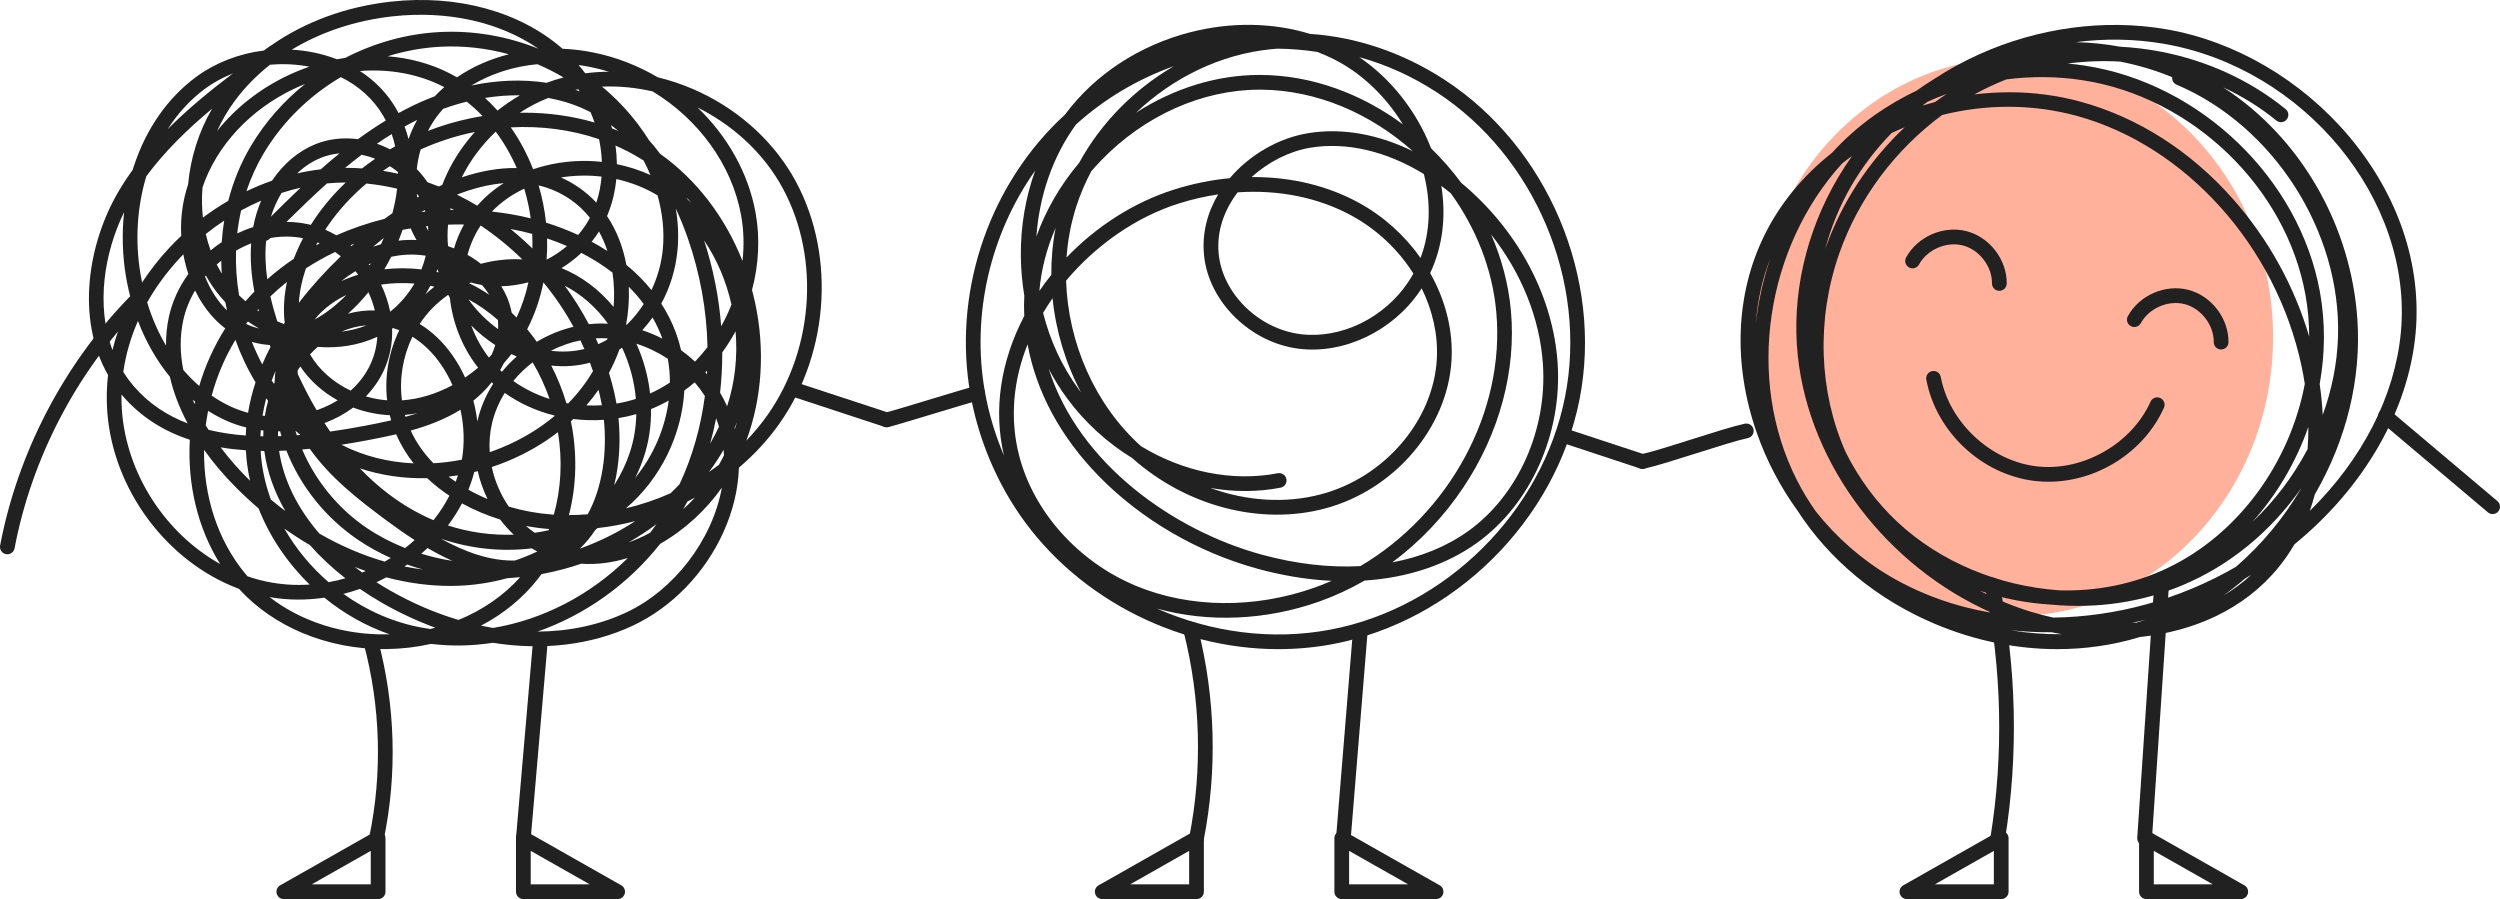 <svg xmlns="http://www.w3.org/2000/svg" id="Calque_2" viewBox="0 0 1189.19 427.67"><defs><style>.cls-1{fill:#ffb19c;}.cls-2{fill:#212121;}.cls-3{fill:none;stroke:#212121;stroke-linecap:round;stroke-linejoin:round;stroke-width:7px;}</style></defs><g id="_&#xCE;&#xD3;&#xC8;_1"><ellipse class="cls-1" cx="957.99" cy="160.3" rx="123.26" ry="132.74"></ellipse><path class="cls-2" d="m182.58,308.76c-27.08,0-52.48-10.6-68.92-28.67-34.07-12.67-60.18-47.17-62.68-84.9-.37-5.62-.23-11.23.41-16.8-15.62-27.37-9.21-63.13,4.9-87.17,2.11-3.6,4.4-7.08,6.83-10.43.19-.63.39-1.26.6-1.89,5.85-17.8,16.15-32.48,29.78-42.47,9.17-6.71,20.32-10.94,32-12.4.96-.7,1.92-1.39,2.88-2.09.22-.16.46-.29.7-.4,15.91-11.12,35.47-18.38,56.73-20.75,31.66-3.52,61.41,4.64,81.77,22.4,4.79.2,9.62.77,14.46,1.74,10.99,2.19,21.42,6.28,30.88,11.86,5.64,1.35,11.23,3.21,16.68,5.55,19.79,8.51,36.48,22.91,46.99,40.53,21.09,35.35,18.61,84.24-6.03,118.9-5.44,7.65-11.88,14.58-19.08,20.68-.31,10.1-2.77,20.48-7.36,30.66-8.82,19.57-24.55,35.8-43.16,44.52-19.8,9.27-42.88,11.9-66.52,8.13-9.78,1.5-19.67,1.72-29.41.52-6.75,1.52-13.77,2.36-20.91,2.46-.52,0-1.04.01-1.55.01Zm-54.32-24.71c14.98,11.56,34.9,18.04,55.76,17.7.44,0,.88-.02,1.31-.03-11.33-3.93-21.83-9.92-31.03-17.42-8.6,1.26-17.4,1.24-26.05-.26Zm185.73-25.34c-15.27,19.4-35.91,33.88-58.3,41.72,15.05-.09,29.43-3.11,42.3-9.14,22.32-10.46,40.82-34.05,45.39-59.36-7.42,10.58-17.69,20.12-29.4,26.78Zm-150.63,23.79c11.22,8.05,24.21,13.79,38.12,16.19,1.07.18,2.14.35,3.22.5.79-.19,1.58-.39,2.37-.6-8.52-3.12-16.98-7.05-25.24-11.78-3.7-2.12-7.25-4.35-10.64-6.68-2.57.91-5.19,1.7-7.83,2.37Zm65.45,15.11c1.9.4,3.79.76,5.69,1.08,23.56-3.85,46.4-15.65,64.17-33.29-7.22,2.23-14.71,3.27-22.21,2.75-5.78,1.98-11.74,3.57-17.81,4.73-.36.07-.71.13-1.07.2-.55.77-1.12,1.52-1.7,2.27-7.13,9.13-16.41,16.67-27.07,22.26Zm-49.76-20.66c2.03,1.3,4.11,2.56,6.25,3.79,10.72,6.14,21.76,10.87,32.81,14.15,11.43-4.68,21.52-11.61,29.32-20.34-2.06.21-4.12.38-6.16.5-8.48,2.32-17.34,3.6-26.33,3.66-.23,0-.47,0-.71,0-10.07,0-20.3-1.39-30.46-4.08-1.55.82-3.12,1.59-4.72,2.33Zm-61.34-2.83c2.99,1.04,6.05,1.89,9.16,2.54,6.75,1.42,13.62,1.86,20.42,1.4-10.62-10.32-19.01-22.76-24.28-36.2-3.66-3.13-7.23-6.44-10.7-9.93-5.81-5.83-10.9-11.85-15.24-17.96-.29,21.62,6.24,42.83,19.73,59.07.3.36.6.72.91,1.07Zm17.55-22.69c5.43,9.52,12.6,18.2,21.05,25.51,2.69-.49,5.35-1.12,7.97-1.87-6.31-4.92-11.95-10.2-16.84-15.76-4.12-2.42-8.19-5.05-12.17-7.88Zm33.52,18.28c1.14.89,2.31,1.76,3.5,2.62.57-.23,1.14-.46,1.7-.7-1.74-.6-3.47-1.24-5.2-1.92Zm23.6-.25c2.9.59,5.79,1.06,8.68,1.42-2.49-.7-4.95-1.47-7.37-2.33-.43.31-.87.61-1.31.91ZM57.79,187.61c-.04,2.37.02,4.74.17,7.12,2.04,30.73,20.89,59.13,46.78,73.57-10.83-17.24-15.62-38.14-14.45-59.1-12.09-4.01-23.11-10.62-31.94-20.91-.19-.22-.38-.45-.56-.67Zm94.15,66.22c10.1,5.82,20.54,10.3,31.07,13.32.97-.56,1.94-1.13,2.88-1.72-5.36-2.39-10.46-5.2-15.25-8.42-15.89-10.7-27.85-25.9-34.41-42.69-1.15.06-2.31.1-3.47.14,2.03,13.76,8.68,27.22,19.17,39.37Zm48.43,9.55c4.79,1.47,9.74,2.61,14.8,3.42-4.02-1.8-7.95-3.88-11.78-6.11-.99.92-1.99,1.82-3.02,2.7Zm9.43-7.1c11.28,6.22,23.33,10.66,35.18,10.34,3.63-1.23,7.17-2.66,10.59-4.29-.89-.47-1.77-.96-2.62-1.49-14.22,1.73-29.06.24-43.14-4.57Zm73.3-4.08c-2.12,3.21-4.54,6.15-7.27,8.77,9.36-3.35,18.23-7.78,26.35-13.1-5.9,1.54-11.94,2.67-18.03,3.35-.35.33-.7.65-1.05.98Zm-139.35-38.38c6.26,14.72,16.99,28.08,30.8,37.38,5.61,3.78,11.7,6.95,18.14,9.49,1.57-1.21,3.08-2.47,4.55-3.79-4.52-2.9-8.84-5.96-12.93-8.98-13.92-10.29-27.22-20.67-36.95-34.44-1.2.12-2.4.23-3.61.33Zm168.5,35.53c-4.2,3.12-8.61,6-13.22,8.63,3.5-1.23,6.92-2.77,10.23-4.57,1.02-1.33,2.02-2.68,2.99-4.06Zm-99.19.6c10.17,3.29,20.85,4.74,31.32,4.38-2.35-2.2-4.51-4.61-6.46-7.19-6.26-1.96-12.4-4.53-18.16-7.71-1.94,3.68-4.18,7.19-6.69,10.52Zm37.12.24c1.33,1.16,2.72,2.25,4.18,3.25,2.23-.33,4.44-.74,6.62-1.23.07-.19.15-.38.22-.57-3.63-.28-7.32-.76-11.01-1.45Zm-78.96-27.39c8.35,8.72,18.09,16.4,29.45,22.09,1.82.92,3.68,1.76,5.55,2.54,2.89-3.63,5.43-7.52,7.55-11.62-3.75-2.49-7.29-5.27-10.53-8.34-11.06.25-21.92-1.32-32.02-4.67Zm100.34-22.42c3.12,15.2,2.71,30.56-.93,44.62,2.99,0,5.97-.12,8.94-.36,6.96-12.71,9.27-29.23,7.68-44.94-4.87.34-9.75.21-14.55-.38-.38.36-.76.71-1.14,1.07Zm-29.53,40.61c6.68,1.98,13.44,3.2,19.87,3.69.51.04,1.03.07,1.55.11,3.44-12.29,4.16-25.76,1.95-39.22-7.13,5.51-15.21,10.18-24.07,13.84-2.45,1.01-4.92,1.92-7.4,2.74,1.43,6.75,4.22,13.21,8.1,18.85Zm-113.19-3.37c2.26,1.89,4.55,3.71,6.87,5.46-5.22-9.07-8.62-18.58-9.95-28.25-.01-.1-.03-.2-.04-.3-.58,0-1.16-.02-1.74-.03.46,7.87,2.14,15.65,4.87,23.12Zm198.13.95c-.63,1.22-1.28,2.42-1.95,3.62,1.94-1.75,3.79-3.58,5.55-5.49-1.19.64-2.39,1.26-3.6,1.87Zm-1.45-52.81c-1.14,20.93-11.16,41.86-27.78,56.03,7.3-1.73,14.41-4.13,21.21-7.15,1.47-1.39,2.9-2.82,4.28-4.28,6.11-13.05,10.14-27.24,12.06-42-1.47-2.28-3.09-4.44-4.84-6.49-1.59,1.37-3.24,2.66-4.92,3.88Zm-102.73,47.17c2.95,1.66,6.01,3.15,9.13,4.46-2.07-4.22-3.65-8.69-4.68-13.28-.54.14-1.09.28-1.64.41-.29,1.13-.61,2.26-.97,3.36-.55,1.71-1.17,3.39-1.84,5.05Zm71.4-34.04c1.07,10.66.46,21.7-2.04,31.92,3.12-4.9,5.64-10.12,7.45-15.59,1.93-5.81,2.95-11.97,3.08-18.24-2.8.81-5.64,1.44-8.5,1.91Zm-80.81,27.85c1.1.84,2.22,1.66,3.36,2.44.39-1.02.76-2.04,1.1-3.08-1.49.25-2.98.46-4.47.64Zm-108.44-13.95c4.55,6.04,9.03,10.91,12.33,14.22.56.56,1.11,1.11,1.68,1.66-1.08-4.77-1.76-9.6-2-14.47-4.04-.28-8.05-.74-12-1.4Zm204.74-18.22c.11,7.85-1.02,15.6-3.44,22.86-1.13,3.39-2.5,6.69-4.1,9.9,8.68-10.63,14.23-23.58,15.94-36.79-2.72,1.53-5.52,2.88-8.4,4.04Zm34.49,19.41c-2.09,3.62-4.4,7.13-6.91,10.52,1.59-1.08,3.15-2.19,4.68-3.34.85-1.5,1.67-3.02,2.44-4.57-.05-.87-.12-1.74-.2-2.61Zm-181.75-2.42c10.41,5.34,22.15,8.3,34.33,8.86-3.32-4.19-6.13-8.8-8.29-13.84-4.52,1.06-9.12,1.97-13.77,2.85-3.93.74-8.03,1.47-12.27,2.13Zm32.94-6.74c2.68,5.82,6.39,11,10.82,15.54,4.5-.25,9.02-.82,13.52-1.71,1.34-7.69,1.08-15.86-.67-23.73-7.32,4.51-15.3,7.56-23.67,9.89Zm44.73-17.92c-2.79,4.5-4.88,9.4-6.08,14.56-1.04,4.49-1.38,9.08-1.07,13.63,1.92-.66,3.82-1.38,5.71-2.16,9.41-3.88,17.87-8.99,25.15-15.07-.02-.07-.03-.13-.05-.2-8.54-2.12-16.61-5.75-23.66-10.76Zm100.55,12.06c-.79,4.08-1.74,8.11-2.85,12.07,1.53-2.63,2.94-5.32,4.21-8.06-.4-1.35-.86-2.69-1.37-4.01Zm17.08-61.06c.5,1.88.96,3.79,1.38,5.7,4.95,22.69,3.4,45.79-4.09,65.99,3.57-3.71,6.87-7.67,9.85-11.86,23.08-32.46,25.43-78.21,5.72-111.25-9.13-15.3-22.94-27.46-38.75-35.32,14.12,13.57,24.11,31.01,27.56,49.97,2.19,12.03,1.58,24.61-1.67,36.76Zm-233.84,69.61c.45.01.9.02,1.35.03,0-.91.01-1.83.05-2.74-.41-.04-.82-.09-1.24-.15,0,.03,0,.06,0,.09-.07.92-.12,1.85-.15,2.77Zm8.38-2.34c-.03.77-.04,1.54-.04,2.31.55-.01,1.1-.03,1.64-.05-.22-.75-.43-1.51-.63-2.27-.32,0-.65,0-.97,0Zm-33.08-.71c5.73,1.4,11.68,2.26,17.71,2.71.04-.98.09-1.96.16-2.95.02-.29.04-.58.07-.88-3.59-.89-7.07-2.1-10.37-3.64-2.67-1.25-5.26-2.67-7.77-4.25-.45,2.29-.81,4.59-1.11,6.89.43.71.86,1.42,1.3,2.11Zm41.35.41c.21.72.43,1.44.66,2.15.56-.04,1.12-.09,1.67-.13-.79-.66-1.57-1.33-2.34-2.02Zm13.81-3.63c.87,1.36,1.77,2.71,2.7,4.05,5.69-.8,11.18-1.75,16.35-2.73,4.29-.81,8.53-1.65,12.69-2.61-.06-.21-.12-.43-.19-.64-.17-.6-.33-1.2-.48-1.81-6.01-.27-11.91-1.54-17.42-3.63-4.04,3-8.62,5.49-13.65,7.37Zm195.09,2.3c.04.17.08.33.13.5.37-1.11.72-2.23,1.05-3.35-.38.96-.77,1.91-1.18,2.85Zm-290.79-26.63c1.48,2.36,3.15,4.65,5.03,6.84,7.1,8.28,15.87,13.93,25.58,17.65-3.94-7.4-6.78-14.85-8.46-22.2-6.24-7.61-11.38-16.57-15.17-26.53-3.46,7.86-5.81,16-6.98,24.25Zm166.53,13.71c.86,3.25,1.49,6.57,1.88,9.89.05-.21.09-.42.14-.64,1.44-6.17,3.99-12.02,7.42-17.35-.24-.22-.49-.44-.73-.66-2.5,3.16-5.43,6.11-8.72,8.75Zm-32.55,6.74s0,.03.01.05c.08.28.16.57.25.85,1.87-.51,3.72-1.06,5.55-1.66-1.93.35-3.87.6-5.81.76Zm-67.75.35c.37.05.74.09,1.11.13.38-2.41.89-4.81,1.55-7.17-.31-.41-.61-.82-.91-1.23-.72,2.76-1.3,5.51-1.74,8.27Zm-24.18-9.52c2.88,1.99,5.9,3.72,9.03,5.18,2.64,1.23,5.41,2.23,8.27,2.99.79-4.84,1.97-9.68,3.55-14.51-3.8-6.28-7.01-13.04-9.56-20.18-5.04,8.32-8.81,17.29-11.3,26.52Zm40.93-10.32c2.61,5.68,5.6,11.51,8.99,17.27.32-.11.64-.22.95-.34,3.24-1.19,6.27-2.66,9.05-4.37-7.2-4-13.38-9.52-17.77-16.11-.43.61-.85,1.22-1.25,1.85,0,.56.01,1.13.03,1.7Zm200.9,8.91c1.14,1.93,2.19,3.93,3.12,5.99.08.16.15.33.22.49,3.79-11.55,5.04-23.77,4.03-35.69-1.91,3.53-4.03,6.9-6.33,10.06.02,6.45-.33,12.84-1.04,19.15Zm-63.61,6.06c2.45.11,4.91.08,7.38-.07-.25-1.38-.52-2.76-.83-4.12-.24-1.08-.5-2.15-.78-3.22-1.78,2.56-3.71,5.03-5.77,7.41Zm-187.27-2.73c.3.71.61,1.41.92,2.11.08-.39.17-.78.25-1.16-.4-.31-.79-.63-1.18-.95Zm198.02-12.77c1,3.23,1.87,6.49,2.62,9.77.36,1.6.69,3.22.97,4.86,3.1-.52,6.18-1.26,9.21-2.22-.71-8.28-2.91-16.57-6.55-24.34-.43.29-.86.58-1.29.86-1.37,3.81-3.03,7.51-4.95,11.08Zm-20.27,14.42c.29.05.57.1.86.15,4.6-4.7,8.56-9.85,11.81-15.35-.46-1.35-.93-2.7-1.43-4.03-5.92,1.6-12.14,2.05-18.42,1.37,2.91,5.62,5.33,11.61,7.19,17.86Zm-73.22-31.57c-4.53,9.36-6.33,20-4.97,30.25,8.12-.56,16.34-3.08,24.03-7.22-1.56-3.55-3.44-6.94-5.64-10.09-3.83-5.48-8.38-9.84-13.41-12.94Zm-22.12,28.37c3.27.96,6.65,1.59,10.09,1.86-1.3-11.33.77-23.02,5.77-33.34-1-.39-2.02-.73-3.04-1.02-.11.08-.23.15-.34.23.22,6.93-1.08,13.7-3.92,19.84-2.12,4.58-5.01,8.75-8.56,12.43Zm70.12-7.33c5.21,3.71,11.04,6.58,17.23,8.54-2.12-6.16-4.83-12-8.06-17.41-3.39,2.61-6.48,5.59-9.17,8.87Zm58.56-17.71c3.41,7.58,5.59,15.6,6.49,23.66,3.28-1.47,6.43-3.21,9.43-5.21,0-3.8-.32-7.59-.99-11.31-4.64-3.06-9.68-5.48-14.92-7.14Zm-155.25,5.07c4.29,7.38,11.18,13.37,19.33,17.22,4.03-3.6,7.24-7.86,9.43-12.61,1.87-4.05,2.95-8.44,3.23-12.98-8.67,3.99-18.36,5.6-28.32,4.78-1.26,1.11-2.49,2.3-3.68,3.58Zm-60.29,7.36c2.36,2.77,4.89,5.32,7.56,7.64,2.83-9.56,6.97-18.81,12.39-27.38-3.87-2.94-7.35-6.66-10.36-11.1-1.48-2.18-2.81-4.49-3.99-6.91-2.64,4.43-4.56,9.19-5.62,14.11-1.75,8.12-1.51,16.07.02,23.62Zm42.06,5.03c.35.54.71,1.08,1.07,1.61.09-.22.19-.44.28-.66.05-1.28.13-2.55.25-3.82.05-.55.11-1.09.17-1.64-.63,1.51-1.22,3.01-1.77,4.52Zm70.38-26.88c5.91,3.6,11.23,8.67,15.68,15.04,2.29,3.27,4.27,6.78,5.93,10.45,2.12-1.44,4.19-3.01,6.18-4.7-7.56-9.61-12.16-21.34-13.43-33.26-.27-.46-.53-.93-.79-1.4-2.81,1.95-5.42,4.16-7.78,6.61-2.16,2.25-4.09,4.68-5.79,7.26Zm135.9,23.03c.25.28.49.57.73.86.04-.57.07-1.14.1-1.71-.27.29-.55.57-.83.85Zm-97.64-1.09c.17.16.33.32.5.47.12.11.24.23.37.34,2.14-2.6,4.49-5.03,7.03-7.27-.85-.36-1.69-.74-2.53-1.14-.66.85-1.34,1.69-2.04,2.51-.5.59-1.01,1.18-1.53,1.75-.55,1.13-1.15,2.24-1.79,3.34Zm87.55.71s0,.06,0,.09c.02-.01.03-.03.05-.04-.02-.02-.04-.03-.05-.05Zm-205.63-14.12c1.46,3.69,3.1,7.27,4.93,10.71,1.18-2.79,2.5-5.56,3.94-8.34-.11-.3-.22-.59-.33-.89-1.22-.08-2.44-.21-3.68-.4-1.66-.26-3.28-.62-4.87-1.08Zm204.14,3.92c2.32,1.68,4.54,3.5,6.64,5.46,2.1-2.17,4.09-4.47,5.94-6.88-.33-17.22-3.43-34.78-9.37-51.83-1.71-4.9-3.61-9.59-5.69-14.05,0,0-.02-.02-.03-.03,1.14,6.61,1.43,13.22.83,19.72-.84,9.12-3.55,17.8-7.71,25.48,2.78,4.31,5.14,8.96,6.99,13.97.98,2.67,1.78,5.39,2.4,8.15Zm-99.79-11.71c2,5.44,4.81,10.62,8.39,15.25.44-.46.88-.92,1.32-1.39.68-1.5,1.26-3.02,1.72-4.55-4.17-2.71-8-5.85-11.43-9.31Zm37.88,12.01c5.43.69,10.81.42,15.93-.84-.6-1.38-1.23-2.74-1.88-4.1-4.89.98-9.62,2.67-14.05,4.94ZM59.03,100.9c-9.41,19.27-13.54,44.37-5.52,65.62,1.96-8.03,4.97-15.9,8.97-23.47-1.04-3.77-1.91-7.66-2.58-11.64-1.68-10-1.95-20.39-.87-30.51Zm10.98,42.97c2.27,7.4,5.29,14.3,8.97,20.52-.06-4.62.39-9.16,1.34-13.58,1.58-7.29,4.77-14.27,9.27-20.48-1.01-3.03-1.8-6.16-2.38-9.35-.49.5-.97,1.01-1.46,1.53-6.26,6.69-11.53,13.86-15.75,21.35Zm213.38,17.07c.42.91.83,1.83,1.23,2.76,1.43-.63,2.83-1.34,4.19-2.13.07-.21.13-.41.2-.62-1.71-.09-3.42-.11-5.13-.03-.16,0-.32.01-.47.02Zm-32.62-4.33c1.59,1.92,3.12,3.91,4.57,5.97,5.41-3.23,11.3-5.67,17.45-7.14-4.1-7.49-8.91-14.55-14.3-21.11-1.57,7.87-4.16,15.38-7.72,22.28Zm54.74.45c3.28,1.08,6.49,2.43,9.57,4.02-.04-.1-.07-.2-.11-.29-1.26-3.43-2.79-6.68-4.56-9.75-1.51,2.12-3.15,4.13-4.9,6.02Zm-131.11-2.31c-4.1.3-8.13,1.32-12,3,4.13-.49,8.16-1.48,12-3Zm48.41-12.38c3.8,5.36,8.59,10.2,14.12,14.18.07-1.25.05-2.5-.05-3.73-.02-.2-.03-.4-.05-.6-4.33-3.84-9.03-7.16-14.02-9.85Zm-105.75,11.7c1.89.9,3.94,1.65,6.16,2.18-1.82-1.03-3.59-2.14-5.3-3.32-.29.38-.58.76-.86,1.14Zm217.85-39.73c4.39,13.47,7.09,27.21,8.14,40.85,1.86-3.31,3.49-6.76,4.89-10.31-2.47-11.03-6.89-21.49-13.04-30.55Zm-37.07,39.96c.06.1.12.19.18.29,3.06-2.94,5.82-6.3,8.18-9.98-2.16-2.91-4.54-5.64-7.1-8.19.26,6.11-.2,12.17-1.26,17.88Zm-29.2-18.39c4.28,5.83,8.11,11.94,11.44,18.28,1.16-.12,2.32-.21,3.49-.26,1.88-.08,3.76-.07,5.63.03-5.68-7.87-12.68-14-20.55-18.04Zm-136.77,16.91c1.04.46,2.09.9,3.15,1.3.13-.21.26-.41.4-.61-.71-6.21-.34-12.74,1.07-19.4-2.73,2.17-5.36,4.46-7.86,6.86.92,4.12,2.05,8.09,3.25,11.84Zm32.91-12.53c-5.04,2.41-10.66,6.1-15.13,11.71,5.54-3.01,10.65-7.12,15.13-11.71Zm78.61,8.46c.79.74,1.56,1.5,2.33,2.28,2.48-5.26,4.37-10.89,5.64-16.75-.09.02-.18.05-.27.07-4.24,1.12-8.49,1.72-12.66,1.82,2.46,3.92,4.15,8.17,4.97,12.58Zm-50.05,2.13s.01,0,.02,0c.01-.02.03-.04.04-.06-.02.02-.04.04-.06.06Zm-18.09-11.87c-2.9,3.58-6.16,7.05-9.72,10.21,4.15-1.15,8.44-1.68,12.77-1.55-.71-2.91-1.73-5.81-3.05-8.66Zm6.03-3.63c2.02,4.22,3.46,8.55,4.32,12.89,4.65-3.7,8.55-8.29,11.54-13.38-5.31-.44-10.67-.28-15.86.49Zm-58.93,12.16c.27.19.55.37.83.55-.1-.38-.2-.76-.3-1.14-.18.2-.35.39-.52.59Zm-24.83-15.99c1.38,3.45,3.07,6.69,5.06,9.63,1.41,2.08,3.19,4.35,5.4,6.5-.29-1.31-.56-2.63-.8-3.94-3.15-3.34-5.91-6.97-8.2-10.84-.36-.6-.71-1.21-1.04-1.83-.14.16-.28.32-.41.49Zm169.57-4.03c9.41,3.81,17.85,10.1,24.79,18.48.44-5.39.28-10.93-.54-16.35-4.63-3.57-9.62-6.69-14.8-9.36-2.86,2.71-6.03,5.14-9.44,7.24Zm-121.55.11c-1.92,5.57-3.05,11.09-3.38,16.41,5.7-7.43,12.35-14.81,19.95-22.14-.87-.72-1.77-1.4-2.69-2.04-4.82,2.3-9.46,4.9-13.88,7.77Zm-31.83,12.83c.99.98,2.01,1.92,3.07,2.83,1.37-1.57,2.78-3.1,4.23-4.59-1.39-7.32-2.1-15.06-1.55-22.93-2.43.95-4.83,2.09-7.18,3.44-.23,7.01.25,14.13,1.43,21.24Zm109.5-5.73c3.29,1.59,6.47,3.43,9.52,5.49-1.06-1.72-2.24-3.27-3.46-4.65-1.79-.29-3.54-.68-5.26-1.17-.27.11-.53.22-.8.33Zm-18.51,1.22c-.72,1.39-1.5,2.74-2.34,4.07,1.37-1.29,2.8-2.51,4.29-3.66-.64-.15-1.29-.28-1.94-.41Zm93.24-9.97c4.36,3.59,8.39,7.58,11.96,12,2.89-6.1,4.78-12.79,5.41-19.68.76-8.22-.13-16.83-2.53-25.37-5.97-3.62-12.64-6.22-19.61-7.76-.59,6.07-2.04,12.01-4.41,17.61,4.7,7,7.66,14.99,9.18,23.21Zm-228.34-42.17c-4.33,14.44-5.46,30.5-2.78,46.46.23,1.38.49,2.76.77,4.12,3.76-5.79,8.12-11.35,13.07-16.64,1.79-1.91,3.64-3.77,5.55-5.55-.32-6.18.18-12.41,1.56-18.38.48-2.09,1.06-4.16,1.72-6.2,1.12-12.4,4.96-24.81,11.41-35.94-11.5,9.59-22.41,20.13-31.29,32.15Zm99.49,45.19c-2.35,1.42-4.61,3-6.77,4.74.79-.37,1.6-.72,2.42-1.06,1.83-.75,3.71-1.42,5.62-2.01-.41-.57-.84-1.12-1.27-1.67Zm-42.5-14.45c-.6,6.18-.3,12.34.55,18.3,3.97-3.52,8.19-6.78,12.62-9.77,1.23-3.27,2.71-6.54,4.42-9.78-5.08-.99-10.33-1-15.56-.09-.14.14-.29.29-.43.43-.46.46-1.02.77-1.61.92Zm-23.5,11.28c.6,1.19,1.24,2.35,1.91,3.5.16.26.31.52.48.79-.13-2.04-.21-4.07-.24-6.1-.74.59-1.45,1.19-2.15,1.81Zm104.52,3.53c.33.07.66.15.99.22-.17-.54-.34-1.08-.5-1.62-.16.47-.32.93-.49,1.39Zm-16.25-1.76c3.03,0,6.07.18,9.09.54.85-2.13,1.54-4.31,2.07-6.52-3.98-.61-8.01-.7-11.9-.23-1.53.19-3.05.44-4.55.77-1.04,2.05-2.12,4.03-3.24,5.92,2.82-.32,5.66-.48,8.52-.48Zm-15.98-1.9c.13.18.27.36.4.54.2-.32.4-.64.6-.97-.33.14-.67.29-1,.44Zm46.99-4.49c2.24,1.27,4.38,2.7,6.36,4.27,6.41-1.72,13.09-2.46,19.72-2.1-6.12-6-12.78-11.41-19.82-16.11-.81,1.22-1.56,2.47-2.25,3.76-1.73,3.23-3.06,6.64-4.01,10.17Zm91.69-48c17.23,12.22,30.85,30.05,39.12,50.91.82-7.21.65-14.53-.66-21.71-4.41-24.21-20.39-45.78-42.05-58.91-7.94-1.84-16.06-2.65-24.09-2.29,6.33,5.27,12.09,11.26,17.1,17.89,1.88,2.49,3.63,5.02,5.25,7.6,1.84,2.07,3.62,4.25,5.34,6.53Zm-53.81,40.2c.09,3.39,0,6.77-.25,10.1,3.51-1.8,6.77-3.98,9.7-6.47-3.12-1.36-6.29-2.56-9.45-3.63Zm21.2,1.57c2.54,1.37,5.05,2.85,7.48,4.42-1.06-3.22-2.39-6.34-4-9.28-1.06,1.68-2.22,3.3-3.48,4.85Zm-183.56-3.67c.61,2.66,1.37,5.26,2.29,7.8,1.68-1.39,3.45-2.69,5.29-3.91.23-3.45.62-6.87,1.16-10.25-3,1.98-5.93,4.1-8.75,6.37Zm145-2.36c1.04.84,2.07,1.7,3.09,2.57,2.51,2.15,4.94,4.37,7.28,6.67.05-2.3.02-4.61-.11-6.94-3.47-.94-6.91-1.71-10.26-2.31Zm-29.79,8.11c.97.33,1.93.69,2.88,1.07,1.05-3.6,2.45-7.08,4.23-10.4.17-.32.34-.63.52-.94-2.54-.05-5.07-.02-7.6.07-.32,3.39-.33,6.8-.02,10.2Zm-30.55-3.88c-1.58,1.26-3.12,2.53-4.63,3.83-.12.11-.25.21-.37.32,1.21-.43,2.44-.81,3.68-1.16.46-.98.9-1.98,1.33-2.99Zm-15.83,3.47c.18.15.35.29.52.44.42-.38.84-.76,1.27-1.15-.6.23-1.2.47-1.79.71Zm-15.68-1.33c-.25.45-.5.91-.74,1.37.59-.32,1.17-.63,1.76-.94-.34-.15-.68-.29-1.03-.43Zm40.45-5.98c-.6,1.74-1.24,3.46-1.92,5.14.07,0,.14-.02.21-.03,2.74-.33,5.53-.42,8.34-.28-1.03-1.76-1.96-3.6-2.77-5.52-1.29.21-2.57.44-3.85.69Zm-36.8-.08c1.81.77,3.57,1.67,5.29,2.67,7.33-3.24,15.01-5.87,22.93-7.84,1.23-.91,2.47-1.8,3.73-2.67,1.03-3.81,1.81-7.73,2.25-11.68-4.81-1.14-9.7-1.96-14.61-2.44-7.05,5.94-13.35,12.8-18.63,20.53-.32.47-.64.95-.96,1.43Zm105.05-3.36c5.11,1.6,10.24,3.55,15.27,5.87,2.18-2.52,4.06-5.26,5.6-8.15-2.59-3.29-5.66-6.23-9.23-8.69-4.76-3.29-9.85-5.48-15.16-6.73.81,2.74,1.5,5.53,2.08,8.36.63,3.11,1.11,6.23,1.44,9.34Zm-145.05-5.8c-.81,3.58-1.42,7.22-1.83,10.91,2.49-1.19,5.02-2.19,7.57-2.99.83-4.4,2.12-8.62,3.81-12.59-3.24,1.4-6.43,2.96-9.56,4.67Zm87.88,7.55c.37.76.75,1.51,1.16,2.25-.03-.79-.08-1.57-.15-2.36-.34.04-.67.07-1.01.11Zm-66.28-2.1c3.55,0,7.09.39,10.56,1.17.33.07.66.15,1,.24.65-1.03,1.32-2.05,2.01-3.07,4.19-6.14,9.1-11.86,14.59-17.07-.04,0-.07,0-.11,0-2.92,0-5.85.14-8.79.42-6.61,5.91-12.99,12.09-19.26,18.3Zm97.69-4.92c3.08.33,6.17.76,9.25,1.29,3.01.52,6.09,1.16,9.21,1.94-.27-1.96-.6-3.93-1-5.9-.57-2.8-1.26-5.54-2.07-8.23-5.92,2.8-11.11,6.48-15.38,10.9Zm-137.66-11.45c-.38,4.81-.31,9.62.22,14.32,3.87-2.91,7.9-5.57,12.04-7.98,2.39-9.31,6.03-18.18,10.9-26.3,6.75-11.27,15.5-21.15,25.65-29.29-1.65.66-3.29,1.37-4.91,2.14-21.23,9.97-37.24,27.28-43.9,47.11Zm37.61,2.6c-2.08,3.44-3.79,7.24-5.06,11.27,4.64-4.62,9.33-9.24,14.12-13.77-3.04.69-6.07,1.53-9.07,2.5Zm68.13,8.15c-.55.31-1.09.62-1.63.94.62-.08,1.23-.15,1.85-.21-.07-.24-.14-.49-.22-.73Zm12.32-.89c-.06.27-.12.54-.18.81.57-.02,1.14-.03,1.71-.04-.51-.26-1.02-.52-1.53-.77Zm2.98-6.46c3.27,1.61,6.5,3.38,9.67,5.28,3.59-4.12,7.81-7.72,12.58-10.74-7.34.62-14.85,2.56-22.25,5.46Zm49.49-8.16c2.91,1.29,5.75,2.87,8.5,4.77,3.11,2.15,5.87,4.56,8.32,7.19,1.31-3.97,2.12-8.13,2.47-12.38-6.36-.74-12.87-.61-19.29.41Zm60.3,10.5c.54.48,1.08.96,1.61,1.46-.68-.81-1.36-1.61-2.06-2.4.15.31.31.63.46.94Zm-128.88-2.51c.05.48.12.96.18,1.43,0,.04.01.08.02.11.27-.15.54-.31.82-.46-.17-.31-.35-.62-.53-.92-.16-.05-.32-.11-.48-.16Zm-36.14-55.73c-14.89,8.78-27.66,21.17-36.63,36.15-3.41,5.69-6.17,11.78-8.28,18.14,3.98-1.91,8.05-3.58,12.17-5.02,5.33-7.92,12.46-14.07,20.68-17.38,6.24-2.52,13.2-3.3,20.19-2.36,4.29-3.14,8.7-6.13,13.26-8.91-.41-.79-.85-1.58-1.31-2.36-4.61-7.8-11.52-14.04-20.08-18.26Zm41.2,49.98c1.81.64,3.6,1.32,5.39,2.04.55-.25,1.1-.5,1.65-.74,2.8-7.41,6.88-14.57,12.15-21.2,1.08-1.36,2.21-2.69,3.37-3.99-8.87,1.79-17.55,4.58-25.79,8.32-.88,3.03-1.51,6.16-1.85,9.33,1.89,1.94,3.59,4.03,5.08,6.23Zm32.49-24.03c-6.7,6.34-12.21,13.75-16.15,21.72,8.72-2.92,17.55-4.58,26.13-4.41-2.7-6.25-6.06-12.06-9.98-17.3Zm57.63,15.47c5.53,1.12,10.89,2.85,15.94,5.16-.97-2.33-2.06-4.64-3.25-6.91-4.29-2.73-8.77-5.1-13.38-7.11.42,2.95.65,5.92.69,8.86Zm-111.27,3.16c2.38.38,4.76.84,7.13,1.37,0-.27,0-.54,0-.81-1.23-.98-2.52-1.9-3.86-2.75-1.1.71-2.19,1.44-3.27,2.19Zm-20.66-8.31c-3.07.28-6.04.98-8.83,2.1-4.15,1.67-7.98,4.22-11.36,7.45,3.73-.86,7.48-1.51,11.24-1.96,2.93-2.59,5.92-5.13,8.96-7.59Zm81.45-12.36c4.26,6.06,7.84,12.75,10.62,19.91,1.85-.63,3.75-1.18,5.69-1.67,8.87-2.22,18.08-2.8,27.01-1.84-.13-3.58-.58-7.2-1.33-10.78-13.43-4.59-27.75-6.39-41.99-5.62Zm-78.59,19.24c2.61,0,5.23.09,7.84.28,2.02-1.59,4.1-3.13,6.23-4.59-2.11-.83-4.26-1.47-6.41-1.92-2.67,2.02-5.29,4.1-7.88,6.24h.21Zm14.92-11.47c1.58.55,3.14,1.19,4.68,1.92.51.24,1.02.49,1.52.75.82-.48,1.65-.96,2.48-1.43-.44-1.96-.99-3.9-1.66-5.82-2.38,1.47-4.72,3-7.02,4.58Zm13.16-8.18c.74,1.97,1.37,3.96,1.88,5.97,1.11-3.17,2.47-6.22,4.08-9.1-.81.4-1.63.81-2.44,1.23-1.19.62-2.36,1.25-3.53,1.9Zm-64.03-29.39c-6.42,5.08-12.09,10.88-16.83,17.3-3.29,4.47-6.07,9.25-8.33,14.22,8.73-10.96,20.37-20.18,33.98-26.57,3.26-1.53,6.58-2.87,9.93-4.02-6.22-1.2-12.56-1.49-18.75-.92Zm162.68,30.27c1.03.39,2.04.79,3.06,1.21-1.14-.96-2.3-1.87-3.48-2.75.15.51.29,1.02.42,1.53Zm-80.34-9.27c-.66.74-1.3,1.49-1.92,2.26-2.03,2.52-3.79,5.28-5.27,8.21,6.42-2.5,13.1-4.49,19.97-5.94,1.99-.42,3.99-.79,5.99-1.11-2.37-2.47-4.89-4.76-7.54-6.85-3.74.93-7.49,2.07-11.23,3.42Zm-100.01-16.84c-4.7,1.84-9.13,4.25-13.12,7.17-6.99,5.12-12.99,11.7-17.86,19.3,9.67-9.72,20.33-18.41,30.98-26.47Zm138.79,18.66c11.43,0,22.65,1.58,33.25,4.66-.56-1.65-1.18-3.28-1.87-4.89-.8-.42-1.61-.82-2.42-1.2-5.54-2.61-11.51-4.46-17.77-5.58-4.75,1.9-9.28,4.27-13.52,7.03.77-.01,1.54-.02,2.32-.02Zm-78.34-19.84c7.05,4.56,12.85,10.51,17.04,17.6.47.79.92,1.6,1.34,2.4,1.05-.58,2.11-1.15,3.18-1.7,4.61-2.4,9.29-4.49,14-6.26,1.45-1.52,2.97-2.98,4.57-4.36-.3-.16-.6-.31-.91-.46-11.74-5.9-25.35-8.29-39.22-7.21Zm59.49,12.81c2.08,1.89,4.06,3.91,5.96,6.03,3.39-2.7,6.97-5.13,10.7-7.27-5.45-.07-11.02.34-16.65,1.24Zm43.06-3.85c.66.22,1.31.46,1.96.7-.2-.32-.41-.64-.62-.96-.45.08-.9.17-1.35.26Zm-18.14-12.2c-11.49,1.11-22.28,4.59-31.39,10.14,12.27-2.59,24.42-3.04,35.77-1.29,2.65-.98,5.35-1.83,8.08-2.53,0,0,0,0,.01,0-4.01-2.38-8.18-4.49-12.47-6.31Zm-71.26-3.76c10.32.79,20.25,3.44,29.22,7.95,1.29.65,2.56,1.34,3.81,2.06,7.29-4.99,15.67-8.7,24.68-10.97-10.64-2.92-21.75-4.18-32.88-3.56-8.46.47-16.8,2.02-24.83,4.53Zm90.87,4.16c1.1,1.28,2.16,2.6,3.17,3.94,3.7-.48,7.45-.73,11.23-.76-2.93-.91-5.92-1.67-8.96-2.27-1.81-.36-3.63-.66-5.44-.91Zm-136.45-7.31c3.53.2,7.06.65,10.55,1.37,3.83.79,7.49,1.86,10.95,3.21,1.32-.25,2.63-.48,3.95-.67,13.76-7.1,28.97-11.41,44.58-12.27,16.21-.9,32.39,1.93,47.3,7.91-18.44-12.73-43.22-18.3-69.51-15.38-17.62,1.96-33.97,7.46-47.81,15.83Z"></path><path class="cls-2" d="m608.18,308.79c-49.61,0-98.79-25.76-125.71-67.85-10.31-16.12-17.52-34.57-20.86-53.35-8.32-46.78,7.59-96.52,41.51-129.79,1.15-1.12,2.31-2.23,3.49-3.31.07-.09.14-.18.21-.28,14.1-18.87,35.21-32.69,59.45-38.89,19.36-4.96,39.1-4.62,56.9.81,22.02,1.44,44.17,8.92,63.96,21.8,49.17,32.02,75.57,94.58,64.2,152.15-11.38,57.57-59.59,105.38-117.24,116.29-8.57,1.62-17.25,2.41-25.91,2.41Zm-57.77-19.27c25.69,11.29,54.6,15.24,82.37,9.99,54.92-10.39,100.84-55.94,111.68-110.77,10.84-54.83-14.31-114.43-61.15-144.92-11.58-7.54-24.01-13.13-36.72-16.63,15.06,10.23,27.33,25.79,34.15,43.37,5.2,5.05,9.99,10.53,14.3,16.37.77.64,1.54,1.3,2.31,1.96,25.59,22.28,41.47,52.81,43.57,83.77,2.27,33.5-12.71,67.04-38.16,85.44-14.71,10.63-33.17,16.72-53.66,18.06-6.91,3.99-14.14,7.34-21.58,9.98-25.41,9-52.82,10.1-77.09,3.37Zm-61.62-125.71c-6.66,16.72-8.7,35-3.94,53.2,6.99,26.73,28.28,50.37,55.56,61.69,25.52,10.59,56.41,10.9,84.76.86,2.8-.99,5.55-2.08,8.26-3.26-11.39-.55-23.24-2.46-35.27-5.77-28.57-7.84-55.34-23.45-75.39-43.96-18.27-18.69-29.85-40.16-33.97-62.76Zm10.05,11.63c14.48,45.42,59.61,76.94,101.17,88.34,16.35,4.49,32.3,6.3,47.1,5.51,42.14-24.9,68.98-73.25,64.63-120.96-1.87-20.52-9.73-39.93-21.62-56.38-1.49-1.23-3-2.4-4.51-3.53,2.38,14.82.54,29.08-5.31,41.48,7.24,12.79,10.96,27.16,10.16,41.37-1.82,32.15-27.17,61.85-60.26,70.63-30.57,8.11-65.56-.99-91.34-23.73-.11-.1-.23-.2-.34-.3-11.79-7.25-22.4-16.83-30.9-28.35-3.27-4.43-6.2-9.13-8.77-14.06Zm210.45-63.91c4.99,11.41,8.26,23.59,9.41,36.16,2.6,28.5-5.41,58.36-22.55,84.07-9.29,13.94-20.83,26.05-33.87,35.74,13.71-2.56,26.06-7.61,36.37-15.06,23.55-17.02,37.4-48.15,35.28-79.3-1.48-21.75-10.22-43.31-24.64-61.61Zm-133.49,120.6c17.22,6.25,35.66,7.48,52.59,2.99,30.25-8.02,53.41-35.05,55.07-64.26.65-11.48-1.97-23.08-7.21-33.7-.24.37-.48.73-.72,1.09-12.96,19.22-36.17,30.33-57.75,27.63-23.03-2.87-42.81-22.35-45.04-44.33-1.07-10.57,1.61-20.5,6.71-29.08-6.27.93-12.56,2.38-18.8,4.35-19.95,6.3-39.13,19.52-53.53,36.67.92,29.58,13.67,59,35.66,78.78,19.88,12.06,43.24,17.05,65.03,12.84,1.9-.36,3.73.87,4.1,2.77.37,1.9-.88,3.73-2.77,4.1-10.93,2.11-22.23,2.08-33.34.14Zm-83.38-151c-21.36,30.14-30.43,68.64-23.92,105.24,1.84,10.33,4.91,20.55,9.06,30.31-5.09-21.64-1.67-44.78,9.66-66.37,0-.15-.01-.3-.02-.45-.14-3.07-.13-6.16.04-9.24-1.03-6.17-1.59-12.45-1.65-18.78-.14-14.14,2.22-27.98,6.83-40.71Zm3.76,67.73c3.32,13.09,9.01,25.58,17.06,36.48.32.43.64.86.96,1.28-7.33-13.83-11.95-29.16-13.52-44.75-1.59,2.27-3.09,4.6-4.51,6.98Zm92.55-57.38c-6.4,8.38-10.12,18.56-9.02,29.38,1.91,18.87,19.01,35.6,38.94,38.09,19.02,2.37,39.56-7.51,51.08-24.6.92-1.37,1.78-2.78,2.58-4.21-7.05-11.18-17.12-20.86-29.31-27.53-15.84-8.68-34.73-12.44-54.27-11.12Zm-86.59,16.91c-4.24,9.71-6.87,19.84-7.73,29.99,1.79-2.62,3.69-5.17,5.68-7.65-.05-7.5.62-15,2.05-22.35Zm94.17-24.17c17.99,0,35.24,4.12,50.05,12.23,11.87,6.5,21.89,15.64,29.37,26.25,4.53-12.02,5.12-25.77,1.57-39.91-17.72-10.86-36.69-15.37-53.94-12.54-9.91,1.63-19.98,6.69-27.97,13.97.3,0,.61,0,.92,0Zm-77.22-2.75c-2.86,5.36-5.26,10.96-7.13,16.75-2.53,7.87-4.06,16.02-4.63,24.26,14.3-14.93,32.17-26.32,51.21-32.33,8.77-2.77,17.65-4.56,26.43-5.39,9.54-11.25,23.38-19.13,37.25-21.41,16.02-2.64,33.28.44,49.83,8.57-20.03-17.88-45.62-29.08-72.18-29.27-.22,0-.44,0-.65,0-27.37,0-54.89,12.31-75.61,33.85-1.56,1.62-3.07,3.28-4.52,4.98Zm-7.25-22.26c-11.19,15.33-17.47,34.06-18.86,53.32,4.44-12.45,11.31-24.38,20.33-35.06,10.37-19.02,26.27-35.06,45.05-46-17.08,6.11-32.99,15.48-46.52,27.74Zm87.38-23.56c.23,0,.47,0,.7,0,24.27.17,47.79,9,67.42,23.53-8.27-13.57-20.11-24.82-33.66-31.41-2.34-1.14-4.72-2.16-7.13-3.08-6.23-.95-12.51-1.46-18.79-1.54-1.11.08-2.22.17-3.33.28-23.9,2.41-46.62,13.58-64.05,30.19,17.98-11.62,38.43-17.98,58.83-17.98Z"></path><path class="cls-2" d="m978.63,308.78c-19.49,0-39.35-4.03-58.24-12.01-27.43-11.59-50.2-30.41-65.26-53.72-8.18-11.27-14.82-23.85-19.48-37.19-11.38-32.58-10.11-65.9,3.58-93.83,7.4-15.1,18.41-28.46,32.14-39.28,6.14-6.72,12.99-12.81,20.51-18.1,6.28-4.42,12.93-8.28,19.85-11.57,2.73-1.97,5.53-3.82,8.38-5.55,6.68-4.38,13.76-8.27,21.16-11.62,28.2-12.75,59.82-17.02,89.05-12.01,32.76,5.61,64.48,24.18,87.03,50.95,23.46,27.86,34.71,61.17,31.68,93.81-3.42,36.79-24.64,73.36-57.62,100.26-2.24,3.85-4.74,7.49-7.51,10.89-16.72,20.51-40.98,30.58-65.92,33.19-.26.08-.53.16-.79.24-12.4,3.7-25.39,5.54-38.54,5.54Zm-22.15-8.98c8.03,1.33,16.18,1.96,24.27,1.88-1.63-.28-3.25-.59-4.85-.93-6.5.05-13-.27-19.41-.95Zm63.98-4.98c-2.11.55-4.22,1.06-6.34,1.53.77-.06,1.53-.13,2.3-.2,1.36-.42,2.7-.87,4.04-1.33Zm-78.68-13.8c7.72,4.02,15.8,7.36,24.18,9.95,3.48,1.07,7.07,2.01,10.74,2.8,29.52-.36,59.82-8.49,86.85-24.12,12.29-10.61,22.85-23.36,31.13-37.45,0-.01,0-.03.01-.05-14.61,20.85-34.11,36.81-56.48,46.21-19.38,8.14-40.75,11.28-62.42,9.25-11.58-.66-23.05-2.89-34.01-6.59Zm-77.97-37.67c9.66,12.17,21.55,22.75,35.34,30.84,14.76,8.65,31.16,14.41,48.32,17.33-49.64-21.94-86.63-69.94-92.27-121.98-3.13-28.85,3.73-59.18,19.31-85.41,2.03-3.41,4.18-6.71,6.44-9.89-1.57,1.11-3.11,2.25-4.62,3.43-36.11,39.62-46.29,102.28-21.48,150.92,2.62,5.15,5.62,10.07,8.95,14.77Zm204.05,31.89c-3.32,2.85-6.75,5.53-10.27,8.05,4.7-2.79,9.15-6.06,13.26-9.84-.99.61-1.99,1.2-2.99,1.79Zm-88.41,5.57c17.52.51,35.16-2.84,51.22-10.44,34.24-16.21,58.6-50.33,65.67-87.76-.44-2.83-.96-5.68-1.57-8.55-12.15-57.05-55.17-104.86-107.05-118.98-21.15-5.75-43.25-5.54-63.86-.4-22.19,16.37-39.71,39.49-48.94,65.81-11.09,31.64-9.69,66.08,3.07,94.69,6.21,12.34,14.38,23.57,24.42,32.97,20.68,19.37,48.59,30.65,77.05,32.64Zm118.57-77.71c-5.85,16.7-14.98,32.23-26.72,45.28,10.6-9.99,19.56-21.82,26.36-34.74.27-3.45.39-6.97.36-10.54Zm3.11,32.01c-.71,2.69-1.53,5.33-2.44,7.91,24.81-24.3,40.53-54.61,43.35-85,5.84-62.9-45.87-125.74-112.92-137.22-13.8-2.36-27.89-2.53-41.7-.75,7.08.17,14.16.89,21.16,2.17,6.14.33,12.29,1.06,18.4,2.19,22.47,4.18,43.31,13.69,60.25,27.5,1.5,1.22,1.72,3.43.5,4.92-1.22,1.5-3.43,1.72-4.92.5-7.68-6.26-16.2-11.53-25.26-15.77,1.42.92,2.83,1.88,4.23,2.86,34.32,24.19,56.59,64.33,59.56,107.36,1.95,28.28-5.18,57.46-20.2,83.32Zm2.28-52.47c.73,4.98,1.21,9.9,1.45,14.74,4.32-11.91,6.86-24.41,7.27-37.02,1.64-50.05-30.65-100.55-76.77-120.08-1.45-.61-2.27-2.09-2.12-3.58-8.02-3.3-16.34-5.78-24.79-7.4-8.31-.47-16.66-.17-24.9.92,2.77.25,5.53.59,8.28,1.01,55.05,8.5,102.04,53.85,111.74,107.82,2.6,14.47,2.43,29.24-.14,43.58Zm-147.69-138.76c11.49,0,22.88,1.48,33.83,4.46,27.35,7.44,52.51,23.51,72.76,46.48,16.72,18.95,29.06,41.32,36.12,65.29-.01-6.62-.59-13.24-1.77-19.8-9.19-51.12-53.73-94.08-105.91-102.14-12.07-1.87-24.34-1.96-36.4-.4-5.21,2.04-10.29,4.43-15.21,7.14,5.52-.68,11.06-1.02,16.58-1.02Zm-113.59,78.91c-3.88,9.95-6.15,20.42-6.93,31.07,1.2-10.57,3.53-21.01,6.93-31.07Zm57.67-59.53c-7.5,7.69-14.04,16.23-19.38,25.5-5.39,9.37-9.46,19.41-12.24,29.79.04-.12.08-.24.13-.36,7.7-21.96,20.9-41.79,37.69-57.65-2.09.86-4.16,1.76-6.19,2.72Zm17.05-14.85c-.82.61-1.62,1.22-2.43,1.84,2.01-.63,4.03-1.21,6.06-1.75,1.8-1.31,3.63-2.58,5.5-3.81-3.09,1.13-6.13,2.37-9.13,3.73Z"></path><path class="cls-2" d="m974.45,229.16c-2.17,0-4.36-.13-6.53-.38-25.2-2.97-46.91-23.23-51.62-48.17-.36-1.9.89-3.73,2.79-4.09,1.91-.35,3.73.89,4.09,2.79,4.09,21.65,23.67,39.93,45.56,42.51,21.88,2.58,45.19-10.63,54.21-30.74.79-1.76,2.86-2.55,4.63-1.76,1.76.79,2.55,2.86,1.76,4.63-9.49,21.15-31.87,35.2-54.88,35.2Z"></path><path class="cls-2" d="m950.28,402.28c-.18,0-.37-.02-.56-.05-1.91-.31-3.21-2.1-2.9-4.01,6.33-39.22,5.41-80.47-2.66-119.28-.39-1.89.82-3.75,2.71-4.14,1.89-.39,3.74.82,4.14,2.71,8.24,39.64,9.18,81.77,2.71,121.82-.28,1.72-1.76,2.94-3.45,2.94Z"></path><path class="cls-2" d="m1020.14,402.23c-.08,0-.16,0-.24,0-1.93-.13-3.39-1.8-3.26-3.73l7.9-117.91c.13-1.93,1.81-3.36,3.73-3.26,1.93.13,3.39,1.8,3.26,3.73l-7.9,117.91c-.12,1.85-1.66,3.27-3.49,3.27Z"></path><path class="cls-2" d="m569.16,402.28c-.22,0-.45-.02-.68-.07-1.9-.37-3.13-2.21-2.76-4.11,6.3-32.01,5.38-65.69-2.64-97.38-.47-1.87.66-3.78,2.53-4.25,1.87-.47,3.78.66,4.25,2.53,8.28,32.69,9.22,67.42,2.73,100.45-.33,1.67-1.79,2.83-3.43,2.83Z"></path><path class="cls-2" d="m639.02,402.24c-.1,0-.19,0-.29-.01-1.93-.16-3.36-1.85-3.2-3.77l7.9-96.74c.16-1.93,1.82-3.37,3.77-3.2,1.93.16,3.36,1.85,3.2,3.77l-7.9,96.74c-.15,1.83-1.68,3.21-3.48,3.21Z"></path><path class="cls-2" d="m179.09,402.28c-.24,0-.48-.02-.72-.07-1.89-.39-3.11-2.25-2.71-4.14,6.29-30.21,5.37-61.99-2.64-91.9-.5-1.87.61-3.79,2.47-4.29,1.87-.5,3.79.61,4.29,2.47,8.29,30.96,9.24,63.86,2.73,95.14-.34,1.65-1.8,2.79-3.42,2.79Z"></path><path class="cls-2" d="m248.95,402.24c-.1,0-.2,0-.3-.01-1.93-.17-3.35-1.86-3.19-3.79l7.9-91.47c.17-1.92,1.85-3.34,3.79-3.19,1.93.17,3.35,1.86,3.19,3.79l-7.9,91.47c-.16,1.82-1.69,3.2-3.48,3.2Z"></path><path class="cls-2" d="m951.04,138.34h-.03c-1.93-.02-3.49-1.6-3.47-3.53.07-8.09-6-16.02-13.84-18.05-7.83-2.03-17,1.95-20.86,9.06-.92,1.7-3.05,2.33-4.75,1.4-1.7-.92-2.33-3.05-1.4-4.75,5.42-9.97,17.78-15.35,28.77-12.5,10.98,2.84,19.19,13.54,19.08,24.89-.02,1.92-1.58,3.47-3.5,3.47Z"></path><path class="cls-2" d="m1056.53,166.25h-.03c-1.93-.02-3.49-1.6-3.47-3.53.08-8.09-6-16.02-13.84-18.05-7.83-2.03-17,1.95-20.86,9.06-.92,1.7-3.05,2.33-4.75,1.4-1.7-.92-2.33-3.05-1.4-4.75,5.42-9.97,17.79-15.34,28.77-12.5,10.98,2.84,19.19,13.55,19.08,24.89-.02,1.92-1.58,3.47-3.5,3.47Z"></path><path class="cls-2" d="m3.5,263.65c-.22,0-.44-.02-.66-.06-1.9-.36-3.15-2.19-2.79-4.09,8.35-43.94,30.1-85.83,61.24-117.94,1.35-1.39,3.56-1.42,4.95-.08,1.39,1.35,1.42,3.56.08,4.95-30.2,31.14-51.29,71.76-59.39,114.37-.32,1.68-1.79,2.85-3.43,2.85Z"></path><path class="cls-2" d="m421.76,203.21c-.36,0-.73-.06-1.09-.18l-42.32-13.9c-1.84-.6-2.84-2.58-2.23-4.42.6-1.84,2.58-2.83,4.42-2.23l42.32,13.9c1.84.6,2.84,2.58,2.23,4.42-.48,1.47-1.85,2.41-3.32,2.41Z"></path><path class="cls-2" d="m781.28,223.03c-1.61,0-3.06-1.12-3.42-2.76-.41-1.89.79-3.75,2.68-4.16,5.31-1.15,15.01-4.23,24.38-7.2,9.97-3.16,19.38-6.15,25.02-7.37,1.89-.41,3.75.79,4.16,2.68.41,1.89-.79,3.75-2.68,4.16-5.32,1.15-15.01,4.23-24.38,7.2-9.97,3.16-19.38,6.15-25.02,7.37-.25.05-.5.08-.74.08Z"></path><path class="cls-2" d="m781.28,223.03c-.36,0-.73-.06-1.1-.18l-37.95-12.51c-1.84-.61-2.83-2.58-2.23-4.42.61-1.84,2.59-2.83,4.42-2.23l37.95,12.51c1.84.61,2.83,2.58,2.23,4.42-.49,1.47-1.85,2.41-3.32,2.41Z"></path><path class="cls-2" d="m421.76,203.21c-1.63,0-3.09-1.15-3.43-2.81-.38-1.9.85-3.74,2.74-4.12,1.79-.36,12.17-3.51,21.33-6.28,12.35-3.75,19.99-6.05,21.97-6.44,1.89-.38,3.74.85,4.12,2.74.38,1.89-.85,3.74-2.74,4.12-1.79.36-12.16,3.5-21.31,6.28-12.36,3.75-20,6.05-21.98,6.45-.23.05-.46.07-.69.07Z"></path><path class="cls-2" d="m1185.69,244.54c-.8,0-1.6-.27-2.25-.83l-51-43.03c-1.48-1.25-1.67-3.46-.42-4.93,1.25-1.48,3.46-1.67,4.93-.42l51,43.03c1.48,1.25,1.67,3.45.42,4.93-.69.82-1.68,1.24-2.68,1.24Z"></path><polygon class="cls-3" points="135 424.17 179.86 424.17 179.86 398.73 135 424.17"></polygon><polygon class="cls-3" points="293.8 424.17 248.95 424.17 248.95 398.73 293.8 424.17"></polygon><polygon class="cls-3" points="524.3 424.17 569.15 424.17 569.15 398.73 524.3 424.17"></polygon><polygon class="cls-3" points="683.1 424.17 638.24 424.17 638.24 398.73 683.1 424.17"></polygon><polygon class="cls-3" points="907.07 424.17 951.93 424.17 951.93 398.73 907.07 424.17"></polygon><polygon class="cls-3" points="1065.87 424.17 1021.01 424.17 1021.01 398.73 1065.87 424.17"></polygon></g></svg>
